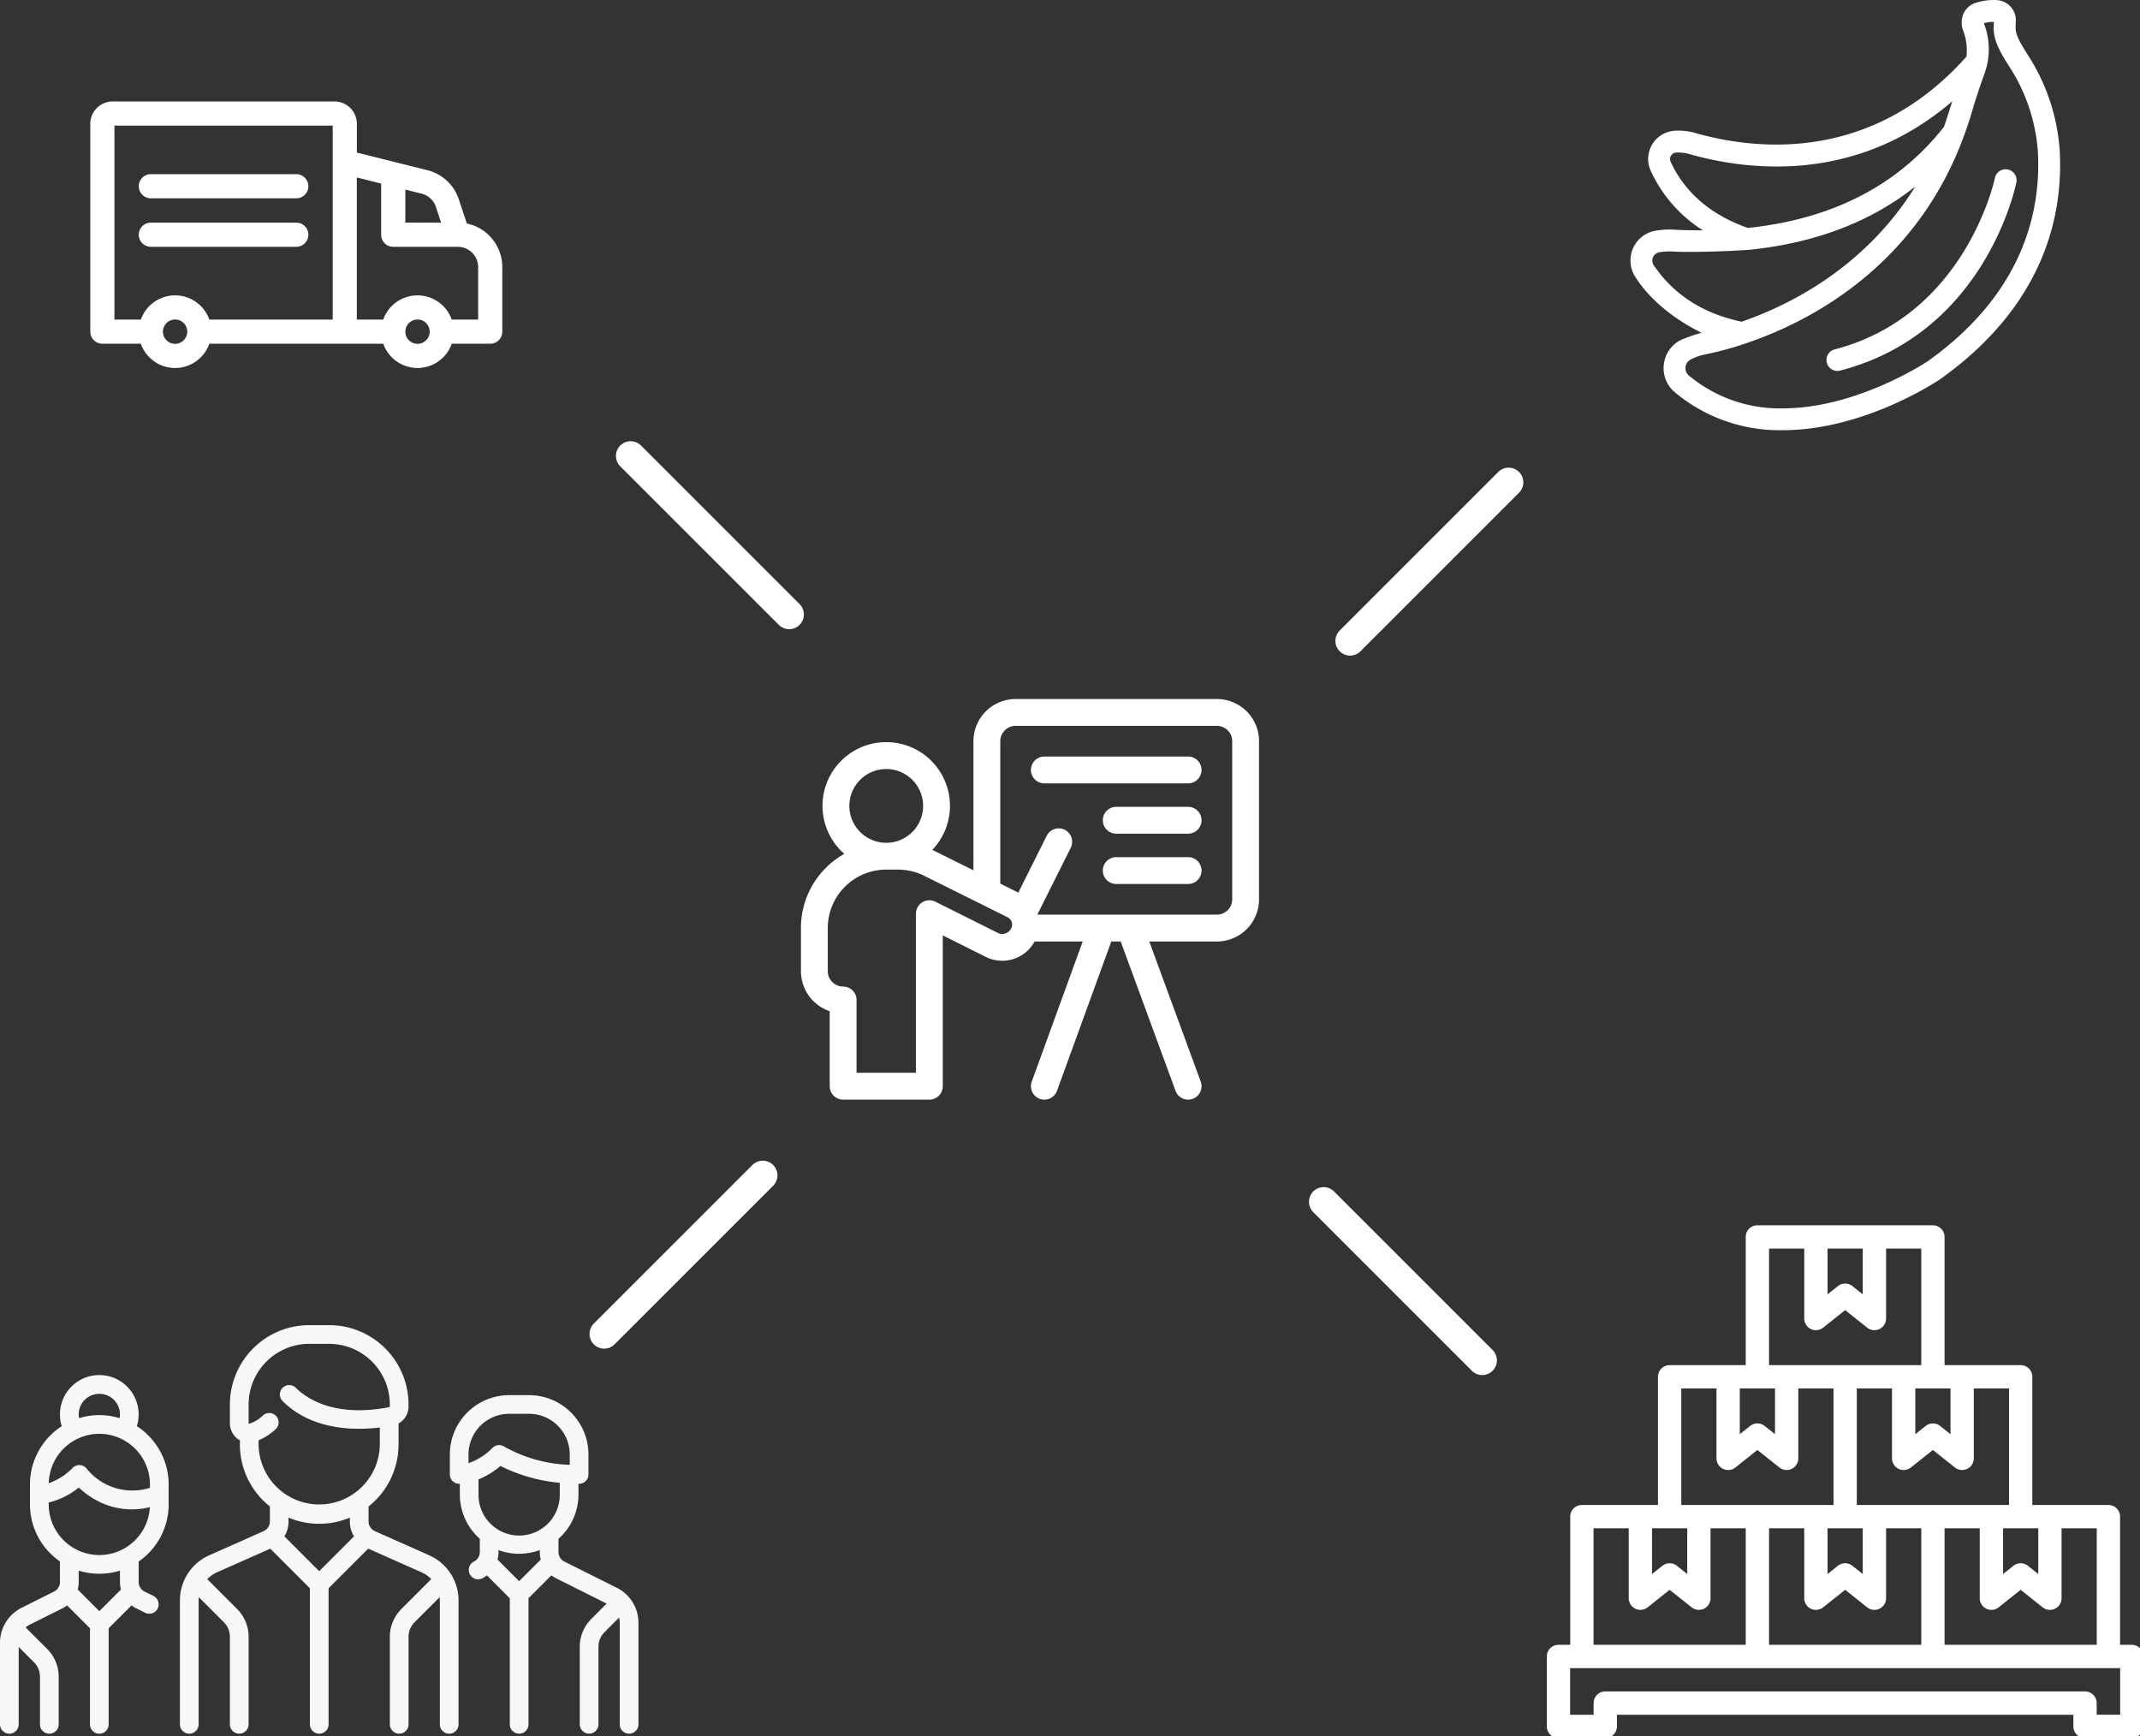 <?xml version="1.0" encoding="UTF-8"?> <svg xmlns="http://www.w3.org/2000/svg" xmlns:xlink="http://www.w3.org/1999/xlink" width="364.375" height="295.626" viewBox="0 0 364.375 295.626"><rect x="0" y="0" width="364.375" height="295.626" fill="#333333" stroke="none"/><defs><clipPath id="clip-path"><rect id="Rectangle_1542" data-name="Rectangle 1542" width="78" height="68.216" fill="#fff"></rect></clipPath><clipPath id="clip-path-2"><rect id="Rectangle_1543" data-name="Rectangle 1543" width="73.155" height="73.253" fill="#fff"></rect></clipPath><clipPath id="clip-path-3"><rect id="Rectangle_1466" data-name="Rectangle 1466" width="108.708" height="69.563" fill="#f7f7f7"></rect></clipPath><clipPath id="clip-path-4"><rect id="Rectangle_1544" data-name="Rectangle 1544" width="70.151" height="45.386" fill="#fff"></rect></clipPath><clipPath id="clip-path-5"><rect id="Rectangle_1545" data-name="Rectangle 1545" width="101" height="87" fill="#fff"></rect></clipPath></defs><g id="Groupe_1832" data-name="Groupe 1832" transform="translate(-145.625 -3074.374)"><g id="Groupe_1823" data-name="Groupe 1823" transform="translate(282 3193.393)"><g id="Groupe_1822" data-name="Groupe 1822" clip-path="url(#clip-path)"><path id="Tracé_1414" data-name="Tracé 1414" d="M70.82,0H36.552a7.189,7.189,0,0,0-7.18,7.18V29.163L23.009,26c-.215-.107-.433-.208-.653-.3a10.851,10.851,0,1,0-14.971.664A14.462,14.462,0,0,0,0,39v7.343a7.193,7.193,0,0,0,4.9,6.808V65.924A2.285,2.285,0,0,0,7.18,68.209H21.866a2.285,2.285,0,0,0,2.285-2.285V40.249l7.316,3.657a6.269,6.269,0,0,0,8.315-2.621h8.193L39.3,65.143a2.285,2.285,0,0,0,4.3,1.562l9.244-25.42h1.6l9.338,25.427a2.285,2.285,0,0,0,4.29-1.576l-8.76-23.851H70.82A7.18,7.18,0,0,0,78,34.1V7.18A7.18,7.18,0,0,0,70.82,0M8.242,18.2a6.281,6.281,0,1,1,6.281,6.281A6.288,6.288,0,0,1,8.242,18.2M35.877,38.842c-.006.017-.012.034-.017.051a1.69,1.69,0,0,1-2.348.926c-4.345-2.174-10.624-5.311-10.624-5.311a2.286,2.286,0,0,0-3.306,2.044V63.639H9.466v-12.4A2.286,2.286,0,0,0,7.18,48.953a2.613,2.613,0,0,1-2.61-2.61V39a9.955,9.955,0,0,1,9.953-9.953h2.019a9.956,9.956,0,0,1,4.429,1.042s11.335,5.637,14.222,7.074a1.371,1.371,0,0,1,.684,1.678M73.43,34.1a2.592,2.592,0,0,1-.764,1.846,2.626,2.626,0,0,1-1.847.764H40.279c0-.012-.007-.025-.011-.037l5.671-11.342a2.285,2.285,0,1,0-4.088-2.044l-4.837,9.673-3.072-1.529V7.18a2.613,2.613,0,0,1,2.61-2.61H70.82a2.626,2.626,0,0,1,1.847.765A2.589,2.589,0,0,1,73.43,7.18Z" fill="#fff"></path><path id="Tracé_1415" data-name="Tracé 1415" d="M283.828,64.266H259.351a2.285,2.285,0,0,0,0,4.57h24.477a2.285,2.285,0,0,0,0-4.57" transform="translate(-217.904 -54.475)" fill="#fff"></path><path id="Tracé_1416" data-name="Tracé 1416" d="M351.922,120.5H339.683a2.285,2.285,0,0,0,0,4.57h12.239a2.285,2.285,0,0,0,0-4.57" transform="translate(-285.997 -102.143)" fill="#fff"></path><path id="Tracé_1417" data-name="Tracé 1417" d="M351.922,176.734H339.683a2.285,2.285,0,0,0,0,4.57h12.239a2.285,2.285,0,0,0,0-4.57" transform="translate(-285.997 -149.81)" fill="#fff"></path></g></g><g id="Groupe_1824" data-name="Groupe 1824" transform="translate(423.244 3074.374)" clip-path="url(#clip-path-2)"><path id="Tracé_1418" data-name="Tracé 1418" d="M7.628,39.119a13.642,13.642,0,0,0-3.444.181l-.152.032A5.128,5.128,0,0,0,.365,42.439a5.239,5.239,0,0,0,.507,4.8c4.065,6.29,11.308,9.413,11.233,9.426a25.078,25.078,0,0,0-3.66,1.287,5.381,5.381,0,0,0-.88,8.852,27.821,27.821,0,0,0,18.348,6.445c13.864,0,26.284-8.325,26.84-8.7,17.981-12.809,20.975-28.333,20.321-39.1A34.213,34.213,0,0,0,67.555,9.2C65.5,5.989,65.53,5.314,65.59,4.093l.024-.523A3.434,3.434,0,0,0,62.332.016a9.924,9.924,0,0,0-3.515.46A3.352,3.352,0,0,0,56.79,2.151,3.788,3.788,0,0,0,56.6,5.084a9.3,9.3,0,0,1,.6,4.569C41.016,27.789,21.314,25.581,10.97,22.625a10.377,10.377,0,0,0-3.242-.378l-.15.008A4.826,4.826,0,0,0,3.45,29.086a23.741,23.741,0,0,0,8.874,10.131c-1.537,0-3.095-.019-4.7-.1M61.877,3.729l-.009.182c-.092,1.913-.019,3.287,2.551,7.3a30.5,30.5,0,0,1,4.936,14.469c.6,9.826-2.171,24.022-18.726,35.817-.117.08-12.018,8.035-24.714,8.035A24.2,24.2,0,0,1,9.953,63.948a1.634,1.634,0,0,1-.58-1.444,1.657,1.657,0,0,1,.943-1.324,9.3,9.3,0,0,1,2.516-.858,55.4,55.4,0,0,0,6.777-1.848.772.772,0,0,0,.084-.028C30.261,54.871,48.63,45.575,56.824,23.016a.771.771,0,0,0,.032-.082c.447-1.236.876-2.5,1.258-3.814.586-2.023,1.3-4.2,2.186-6.647a12.032,12.032,0,0,0-.131-8.508,5.063,5.063,0,0,1,1.708-.236M6.835,27.532A1.1,1.1,0,0,1,6.9,26.5a1.112,1.112,0,0,1,.961-.528,6.9,6.9,0,0,1,2.084.237c10.1,2.886,28.463,5.1,44.842-8.961-.085.279-.992,3.195-1.4,4.328C45.594,31.532,34.391,37.3,20,38.811,15.551,37.277,9.851,34.1,6.835,27.532M20.615,42.49C31.672,41.3,40.993,37.713,48.488,31.762,39.956,45.531,27.11,51.947,18.926,54.777c-6.539-1.379-11.58-4.6-14.965-9.619a1.422,1.422,0,0,1-.138-1.332,1.47,1.47,0,0,1,1.106-.877,10.191,10.191,0,0,1,2.515-.108c4.306.213,12.96-.27,13.171-.35" transform="translate(0 0)" fill="#fff"></path><path id="Tracé_1419" data-name="Tracé 1419" d="M174.967,180.665a1.863,1.863,0,0,0,.465,3.667,1.9,1.9,0,0,0,.47-.06c24.513-6.351,29.782-30.973,29.994-32.016a1.863,1.863,0,1,0-3.651-.742c-.048.232-4.994,23.376-27.278,29.151" transform="translate(-140.199 -121.176)" fill="#fff"></path></g><g id="Groupe_1825" data-name="Groupe 1825" transform="translate(145.625 3300)"><g id="Groupe_1654" data-name="Groupe 1654" clip-path="url(#clip-path-3)"><path id="Tracé_953" data-name="Tracé 953" d="M186.74,39.188l-9.253-4.113a1.813,1.813,0,0,1-1.076-1.655V30.879a13.485,13.485,0,0,0,5.106-10.565V16.738a3.3,3.3,0,0,0,1.7-2.884v-.347A13.522,13.522,0,0,0,169.712,0h-3.4A13.522,13.522,0,0,0,152.8,13.506v3.15a3.339,3.339,0,0,0,1.271,2.676,3.106,3.106,0,0,0,.431.279v.7a13.485,13.485,0,0,0,5.106,10.564V33.42a1.813,1.813,0,0,1-1.076,1.655l-9.253,4.113a8.407,8.407,0,0,0-4.989,7.676V67.97a1.592,1.592,0,0,0,3.185,0V46.865a5.209,5.209,0,0,1,.032-.548l4.264,4.264a3.491,3.491,0,0,1,1.029,2.485v14.9a1.592,1.592,0,0,0,3.185,0v-14.9a6.654,6.654,0,0,0-1.962-4.736l-5.083-5.083a5.2,5.2,0,0,1,1.633-1.147l9.1-4.043,6.747,6.747V67.97a1.592,1.592,0,0,0,3.185,0V44.8l6.747-6.747,9.1,4.043a5.2,5.2,0,0,1,1.633,1.147L182,48.329a6.654,6.654,0,0,0-1.962,4.736v14.9a1.592,1.592,0,0,0,3.185,0v-14.9a3.491,3.491,0,0,1,1.029-2.485l4.264-4.264a5.2,5.2,0,0,1,.032.547V67.97a1.592,1.592,0,1,0,3.185,0V46.865a8.409,8.409,0,0,0-4.989-7.676M157.689,20.314V19.6a9.415,9.415,0,0,0,2.892-1.877,1.592,1.592,0,0,0-2.16-2.34,5.72,5.72,0,0,1-2.365,1.412.257.257,0,0,1-.042.008.324.324,0,0,1-.027-.144v-3.15A10.333,10.333,0,0,1,166.308,3.185h3.4a10.333,10.333,0,0,1,10.322,10.322v.347a.1.1,0,0,1-.072.1c-9.536,1.883-14.318-1.666-15.932-3.28a1.592,1.592,0,1,0-2.252,2.252c4.945,4.945,12.161,5.034,16.554,4.506v2.878a10.322,10.322,0,0,1-20.643,0M168.01,33.821a13.429,13.429,0,0,0,5.215-1.048v.648a4.986,4.986,0,0,0,.7,2.55l-5.92,5.92-5.92-5.92a4.988,4.988,0,0,0,.7-2.55v-.648a13.433,13.433,0,0,0,5.216,1.049" transform="translate(-113.656)" fill="#f7f7f7"></path><path id="Tracé_954" data-name="Tracé 954" d="M28.715,58.693A11.8,11.8,0,0,0,23.3,48.777a6.7,6.7,0,1,0-12.786,0,11.8,11.8,0,0,0-5.411,9.915v3.4a11.8,11.8,0,0,0,5.106,9.712v3.5a1.8,1.8,0,0,1-1,1.62L3.7,79.686A6.662,6.662,0,0,0,0,85.677V99.541a1.592,1.592,0,0,0,3.185,0V86.366L5.779,88.96a3.491,3.491,0,0,1,1.029,2.485v8.1a1.592,1.592,0,0,0,3.185,0v-8.1a6.655,6.655,0,0,0-1.962-4.736L4.421,83.1c-.017-.017-.036-.032-.054-.049a3.551,3.551,0,0,1,.761-.514l5.508-2.754a5.073,5.073,0,0,0,.79-.493l3.893,3.894v16.36a1.592,1.592,0,0,0,3.185,0V83.181L22.4,79.287a5.05,5.05,0,0,0,.79.493l1.519.759a1.592,1.592,0,1,0,1.424-2.848l-1.519-.759a1.8,1.8,0,0,1-1-1.62v-3.5A11.8,11.8,0,0,0,28.715,62.1ZM13.4,46.779a3.513,3.513,0,1,1,7.027,0,3.569,3.569,0,0,1-.056.627,11.8,11.8,0,0,0-6.911,0,3.537,3.537,0,0,1-.061-.626m3.513,3.295a8.629,8.629,0,0,1,8.62,8.62v.577a10,10,0,0,1-10.75-3.235,1.592,1.592,0,0,0-2.4-.17A10.417,10.417,0,0,1,8.3,58.473a8.628,8.628,0,0,1,8.614-8.4m3.68,26.516-3.68,3.68-3.68-3.68a5.043,5.043,0,0,0,.166-1.278V73.368a11.826,11.826,0,0,0,7.027,0v1.944a5.041,5.041,0,0,0,.166,1.278m-3.68-5.873a8.629,8.629,0,0,1-8.62-8.62v-.33a12.768,12.768,0,0,0,5.117-2.549,14.368,14.368,0,0,0,2.953,2.15,12.666,12.666,0,0,0,6.086,1.571,13.343,13.343,0,0,0,3.07-.368,8.63,8.63,0,0,1-8.606,8.146" transform="translate(0 -31.571)" fill="#f7f7f7"></path><path id="Tracé_955" data-name="Tracé 955" d="M389.142,88.911l-8.912-4.456a1.8,1.8,0,0,1-1-1.62V80.578a10.079,10.079,0,0,0,3.4-7.553V71.212h.109a1.592,1.592,0,0,0,1.592-1.592v-3.4a10.114,10.114,0,0,0-10.1-10.1h-3.4a10.114,10.114,0,0,0-10.1,10.1v3.4a1.592,1.592,0,0,0,1.592,1.592l.11,0v1.814a10.079,10.079,0,0,0,3.4,7.554v2.257a1.8,1.8,0,0,1-1,1.62,1.592,1.592,0,1,0,1.424,2.849,5.073,5.073,0,0,0,.79-.493l3.893,3.894V112.17a1.592,1.592,0,1,0,3.185,0V90.7l3.893-3.894a5.047,5.047,0,0,0,.79.493l8.623,4.312-2.616,2.616a6.655,6.655,0,0,0-1.962,4.736v13.2a1.592,1.592,0,0,0,3.185,0v-13.2a3.491,3.491,0,0,1,1.029-2.485L389.543,94a3.55,3.55,0,0,1,.116.9V112.17a1.592,1.592,0,0,0,3.185,0V94.9a6.661,6.661,0,0,0-3.7-5.991M363.911,66.216a6.926,6.926,0,0,1,6.918-6.918h3.4a6.926,6.926,0,0,1,6.918,6.918v1.769a24.354,24.354,0,0,1-11.14-3.094,1.592,1.592,0,0,0-2.009.2,10.429,10.429,0,0,1-4.09,2.61V66.216Zm1.7,4.241a13.476,13.476,0,0,0,3.737-2.281,28.29,28.29,0,0,0,10.1,2.871v1.977a6.918,6.918,0,1,1-13.835,0Zm6.918,12.669a10.053,10.053,0,0,0,3.514-.631v.339a5.032,5.032,0,0,0,.166,1.278l-3.68,3.68-3.68-3.68a5.046,5.046,0,0,0,.166-1.278V82.5a10.052,10.052,0,0,0,3.513.631" transform="translate(-284.136 -44.2)" fill="#f7f7f7"></path></g></g><g id="Groupe_1827" data-name="Groupe 1827" transform="translate(161 3091.646)"><g id="Groupe_1826" data-name="Groupe 1826" clip-path="url(#clip-path-4)"><path id="Tracé_1420" data-name="Tracé 1420" d="M64.116,20.794l-1.369-4.126A7.532,7.532,0,0,0,57.4,11.709l-12.012-3V3.811A3.815,3.815,0,0,0,41.575,0H3.811A3.815,3.815,0,0,0,0,3.811V39.2a2.055,2.055,0,0,0,2.055,2.055H8.608a6.181,6.181,0,0,0,11.66,0H49.883a6.181,6.181,0,0,0,11.66,0H68.1A2.055,2.055,0,0,0,70.151,39.2v-11a7.583,7.583,0,0,0-6.035-7.414M16.51,39.2a2.072,2.072,0,1,1-2.072-2.072A2.075,2.075,0,0,1,16.51,39.2m24.765-2.055H20.268a6.181,6.181,0,0,0-11.66,0H4.11V4.11H41.275Zm17.57-19.185.888,2.675H53.641V15.007l2.76.69a3.441,3.441,0,0,1,2.444,2.266M57.785,39.2a2.072,2.072,0,1,1-2.072-2.072A2.075,2.075,0,0,1,57.785,39.2m8.255-2.055h-4.5a6.181,6.181,0,0,0-11.66,0h-4.5v-24.2l4.145,1.036v8.714a2.055,2.055,0,0,0,2.055,2.055h11a3.464,3.464,0,0,1,3.46,3.46Z" fill="#fff"></path><path id="Tracé_1421" data-name="Tracé 1421" d="M47.243,117.079H72.008a2.055,2.055,0,0,0,0-4.11H47.243a2.055,2.055,0,1,0,0,4.11" transform="translate(-36.933 -92.331)" fill="#fff"></path><path id="Tracé_1422" data-name="Tracé 1422" d="M47.243,71.891H72.008a2.055,2.055,0,0,0,0-4.11H47.243a2.055,2.055,0,1,0,0,4.11" transform="translate(-36.933 -55.398)" fill="#fff"></path></g></g><g id="Groupe_1829" data-name="Groupe 1829" transform="translate(409 3283)"><g id="Groupe_1828" data-name="Groupe 1828" clip-path="url(#clip-path-5)"><path id="Tracé_1423" data-name="Tracé 1423" d="M99.607,71.431h-2V49.605a1.984,1.984,0,0,0-1.984-1.984H82.665V25.795a1.985,1.985,0,0,0-1.984-1.984H67.722V1.984A1.985,1.985,0,0,0,65.738,0H35.853a1.985,1.985,0,0,0-1.984,1.984V23.81H20.911a1.985,1.985,0,0,0-1.984,1.984V47.621H5.969a1.984,1.984,0,0,0-1.984,1.984V71.431h-2A1.985,1.985,0,0,0,0,73.416V85.321a1.985,1.985,0,0,0,1.984,1.984H9.953a1.984,1.984,0,0,0,1.984-1.984V83.337H89.654v1.984a1.984,1.984,0,0,0,1.984,1.984h7.969a1.985,1.985,0,0,0,1.984-1.984V73.416a1.985,1.985,0,0,0-1.984-1.984m-5.969,0H67.722V51.589h5.993V63.495a1.984,1.984,0,0,0,3.22,1.552l3.745-2.983,3.744,2.983a1.984,1.984,0,0,0,3.22-1.552V51.589h5.993Zm-55.8,0V51.589H43.83V63.495a1.985,1.985,0,0,0,3.221,1.552L50.8,62.063l3.744,2.983a1.985,1.985,0,0,0,3.221-1.552V51.589h5.993V71.431ZM53.793,51.589v7.787l-1.761-1.4a1.987,1.987,0,0,0-2.473,0l-1.76,1.4V51.589Zm29.884,7.787-1.76-1.4a1.987,1.987,0,0,0-2.473,0l-1.76,1.4V51.589h5.993ZM78.7,47.621H52.78V27.779h5.993V39.684a1.985,1.985,0,0,0,3.221,1.552l3.744-2.983,3.744,2.983A1.985,1.985,0,0,0,72.7,39.684V27.779H78.7ZM68.734,35.566l-1.76-1.4a1.986,1.986,0,0,0-2.473,0l-1.76,1.4V27.779h5.993ZM53.793,3.968v7.787l-1.761-1.4a1.987,1.987,0,0,0-2.473,0l-1.76,1.4V3.968Zm-15.955,0H43.83V15.874a1.985,1.985,0,0,0,3.221,1.552L50.8,14.442l3.744,2.983a1.985,1.985,0,0,0,3.221-1.552V3.968h5.993V23.81H37.838Zm1.013,23.81v7.787l-1.76-1.4a1.986,1.986,0,0,0-2.473,0l-1.761,1.4V27.779Zm-15.955,0h5.994V39.684a1.984,1.984,0,0,0,3.22,1.552l3.744-2.983L39.6,41.236a1.985,1.985,0,0,0,3.221-1.552V27.779h5.993V47.621H22.895Zm1.013,23.81v7.787l-1.76-1.4a1.987,1.987,0,0,0-2.473,0l-1.76,1.4V51.589Zm-15.954,0h5.993V63.495a1.984,1.984,0,0,0,3.22,1.552l3.744-2.983,3.745,2.983a1.984,1.984,0,0,0,3.22-1.552V51.589h5.993V71.431H7.953Zm89.67,31.747h-4V81.352a1.985,1.985,0,0,0-1.984-1.984H9.953a1.985,1.985,0,0,0-1.984,1.984v1.984h-4V75.4H97.623Z" fill="#fff"></path></g></g><g id="Groupe_1830" data-name="Groupe 1830"><line id="Ligne_78" data-name="Ligne 78" y1="27" x2="27" transform="translate(375.5 3156.5)" fill="none" stroke="#fff" stroke-linecap="round" stroke-width="5"></line><line id="Ligne_79" data-name="Ligne 79" y1="27" x2="27" transform="translate(248.5 3274.5)" fill="none" stroke="#fff" stroke-linecap="round" stroke-width="5"></line></g><g id="Groupe_1831" data-name="Groupe 1831" transform="translate(3554.5 2903.5) rotate(90)"><line id="Ligne_78-2" data-name="Ligne 78" y1="27" x2="27" transform="translate(375.5 3156.5)" fill="none" stroke="#fff" stroke-linecap="round" stroke-width="5"></line><line id="Ligne_79-2" data-name="Ligne 79" y1="27" x2="27" transform="translate(248.5 3274.5)" fill="none" stroke="#fff" stroke-linecap="round" stroke-width="5"></line></g></g></svg> 